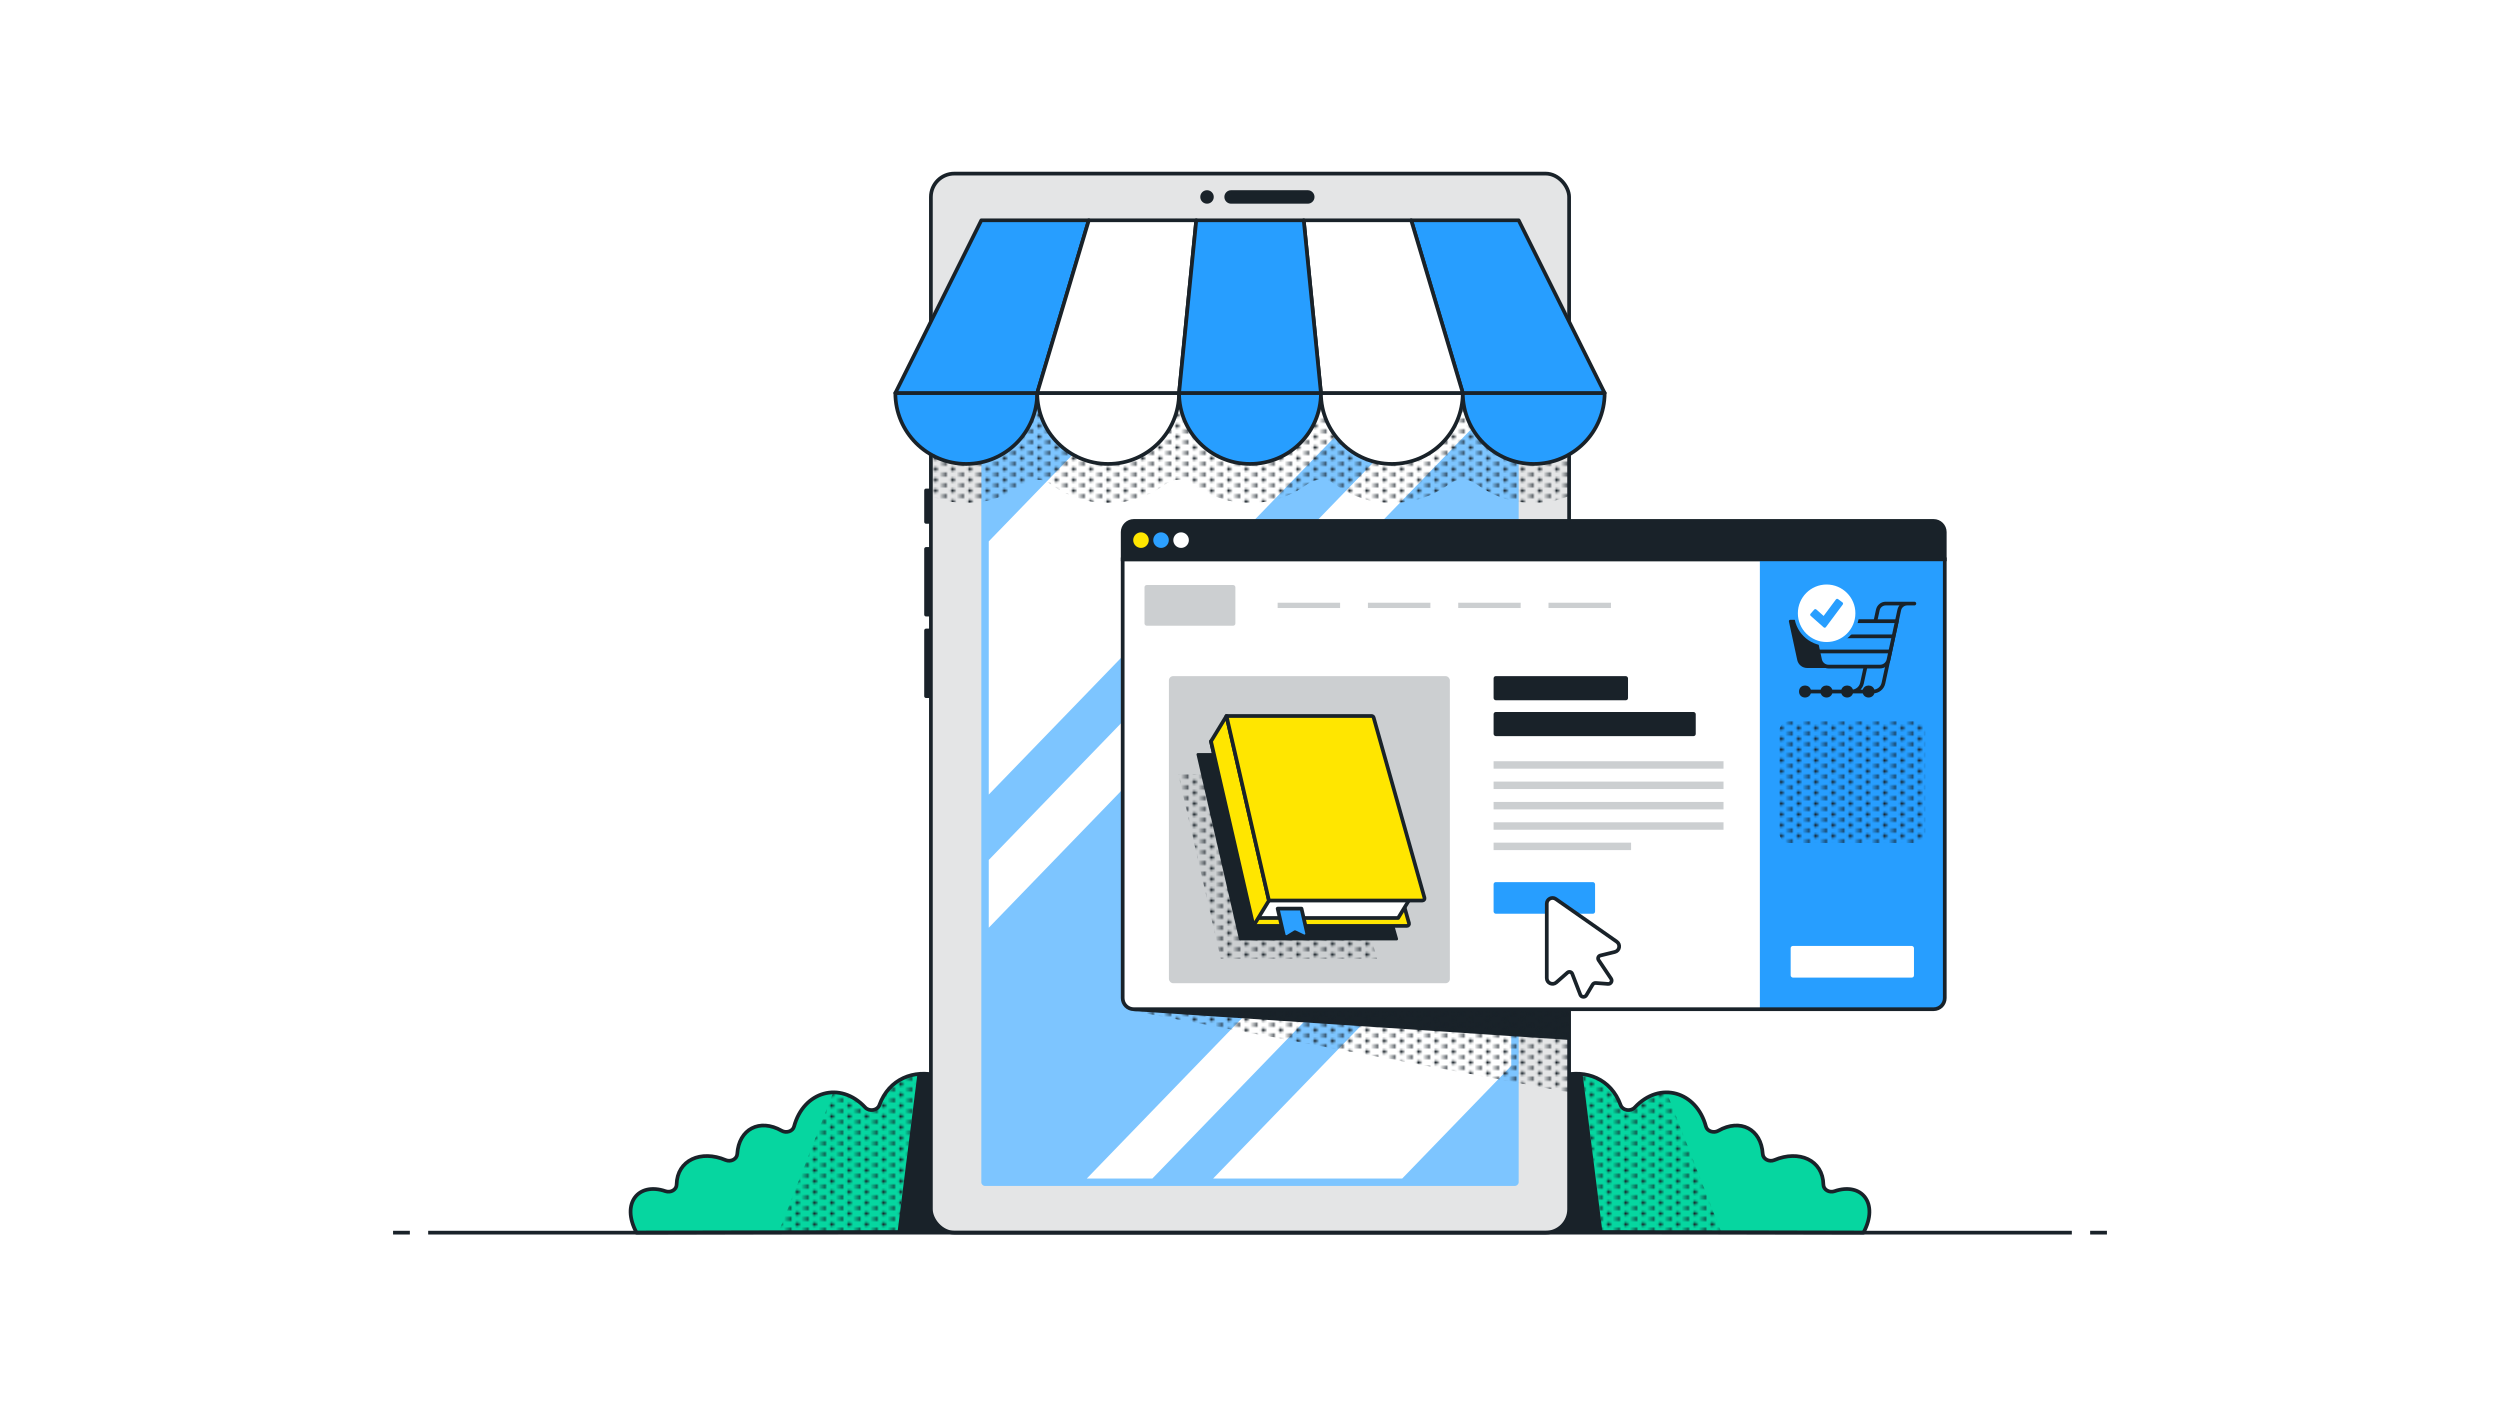 <?xml version="1.0" encoding="UTF-8"?><svg id="a" xmlns="http://www.w3.org/2000/svg" xmlns:xlink="http://www.w3.org/1999/xlink" viewBox="0 0 672 378"><defs><style>.e,.f,.g,.h{fill:none;}.i{fill:url(#b);}.j,.k,.l,.m,.n,.o,.p,.q,.f,.r,.g,.h{stroke:#192229;}.j,.k,.m,.n,.o,.p,.s,.r,.h{stroke-linejoin:round;}.j,.s,.t{fill:#fff;}.k{fill:#06d6a0;}.l{fill:#e4e5e6;}.l,.q,.f,.g{stroke-miterlimit:10;}.m{stroke-width:.75px;}.m,.o,.q,.u{fill:#192229;}.n,.v{fill:#2ca0ff;}.p,.w{fill:#ffe600;}.s{stroke:#279eff;}.x{fill:#7dc5ff;}.y{fill:#cccfd1;}.z,.r{fill:#279eff;}.aa{clip-path:url(#d);}.ab{clip-path:url(#c);}.f{stroke-linecap:round;}</style><pattern id="b" x="0" y="0" width="7.5" height="5" patternTransform="translate(-3091.477 -3569.938) scale(.58)" patternUnits="userSpaceOnUse" viewBox="0 0 7.5 5"><rect class="e" width="7.5" height="5"/><circle class="u" cx="7.5" cy="5" r=".914"/><rect class="e" x="4.916" y="2.416" width="5.168" height="5.168"/><rect class="e" x="1.166" y="4.916" width="5.168" height="5.168"/><circle class="u" cx="0" cy="5" r=".914"/><rect class="e" x="-2.584" y="2.416" width="5.168" height="5.168"/><circle class="u" cx="7.5" cy="0" r=".914"/><rect class="e" x="4.916" y="-2.584" width="5.168" height="5.168"/><circle class="u" cx="3.75" cy="2.5" r=".914"/><rect class="e" x="1.166" y="-.084" width="5.168" height="5.168"/><circle class="u" cx="0" cy="0" r=".914"/><rect class="e" x="-2.584" y="-2.584" width="5.168" height="5.168"/><rect class="e" x="1.166" y="-5.084" width="5.168" height="5.168"/></pattern><clipPath id="c"><rect class="e" x="208.219" y="118.779" width="255.563" height="140.442" transform="translate(525 -147) rotate(90)"/></clipPath><clipPath id="d"><path class="e" d="M257.224,46.663h157.552c3.863,0,7,3.137,7,7v271.374c0,3.477-2.823,6.3-6.3,6.3h-158.252c-3.863,0-7-3.137-7-7V53.663c0-3.863,3.137-7,7-7Z"/></clipPath></defs><rect class="o" x="248.926" y="131.829" width="1.298" height="8.451"/><rect class="o" x="248.926" y="147.557" width="1.298" height="17.647"/><rect class="o" x="248.926" y="169.474" width="1.298" height="17.647"/><path class="k" d="M171.104,331.337c-4.258-7.904.501-13.648,7.775-11.14,1.428.492,2.969-.42,2.992-1.754.117-6.648,6.567-9.42,13.176-6.618,1.414.6,3.046-.282,3.129-1.647.407-6.68,6.009-9.607,11.927-6.237,1.268.722,2.994.151,3.337-1.131,2.529-9.448,12.396-12.368,19.127-5.13,1.1,1.183,3.274.842,3.799-.608,5.189-14.334,27.153-9.901,28.951,9.153v24.89s-94.214.222-94.214.222Z"/><path class="i" d="M236.367,297.072c-.525,1.45-2.699,1.791-3.799.608-2.593-2.788-5.651-4.063-8.576-4.044l-14.69,37.611,31.96-.075,5.335-42.445c-4.422.541-8.385,3.253-10.229,8.345Z"/><path class="u" d="M265.319,306.225c-1.159-12.284-10.698-18.48-18.723-17.499l-5.335,42.445,24.057-.057v-24.89Z"/><path class="k" d="M500.896,331.337c4.258-7.904-.501-13.648-7.775-11.14-1.428.492-2.969-.42-2.992-1.754-.117-6.648-6.567-9.42-13.176-6.618-1.414.6-3.046-.282-3.129-1.647-.407-6.68-6.009-9.607-11.927-6.237-1.268.722-2.994.151-3.337-1.131-2.529-9.448-12.396-12.368-19.127-5.13-1.1,1.183-3.274.842-3.799-.608-5.189-14.334-27.153-9.901-28.951,9.153v24.89s94.214.222,94.214.222Z"/><path class="i" d="M435.633,297.072c.525,1.45,2.699,1.791,3.799.608,2.593-2.788,5.651-4.063,8.576-4.044l14.69,37.611-31.96-.075-5.335-42.445c4.422.541,8.385,3.253,10.229,8.345Z"/><path class="u" d="M406.681,306.225c1.159-12.284,10.698-18.48,18.723-17.499l5.335,42.445-24.057-.057v-24.89Z"/><rect class="l" x="250.224" y="46.663" width="171.552" height="284.674" rx="6.3" ry="6.3"/><rect class="x" x="206.219" y="116.779" width="259.563" height="144.442" rx="1" ry="1" transform="translate(525 -147) rotate(90)"/><g class="ab"><rect class="t" x="71.896" y="130.907" width="436.108" height="47.326" transform="translate(-22.754 255.462) rotate(-45.944)"/><rect class="t" x="107.297" y="172.368" width="436.108" height="12.666" transform="translate(-29.312 288.254) rotate(-45.944)"/><rect class="t" x="153.768" y="237.204" width="436.108" height="12.666" transform="translate(-61.75 341.401) rotate(-45.944)"/><rect class="t" x="169.865" y="260.887" width="436.108" height="36.524" transform="translate(-82.438 363.819) rotate(-45.944)"/></g><g class="aa"><path class="u" d="M484.26,158.838h-170.967c-3.953,0-7.157,3.204-7.157,7.157v14.761l-1.669,91.008,181.349,12.012c3.093,0,5.6-5.78,5.6-8.873v-108.908c0-3.953-3.204-7.157-7.157-7.157Z"/><path class="i" d="M400.199,95.138h-166.53v13.433c0,14.32,11.71,26.614,26.03,26.633,5.77.008,11.107-1.871,15.432-5.051,2.184-1.605,5.113-1.644,7.294-.034,4.325,3.193,9.666,5.084,15.442,5.084s11.121-1.892,15.447-5.088c2.161-1.597,5.077-1.597,7.239,0,4.325,3.195,9.668,5.088,15.447,5.088s11.121-1.892,15.447-5.088c2.161-1.597,5.077-1.597,7.239,0,4.325,3.195,9.668,5.088,15.447,5.088s11.118-1.891,15.443-5.084c2.181-1.61,5.11-1.572,7.294.034,4.325,3.179,9.662,5.058,15.432,5.051,14.32-.019,26.03-12.313,26.03-26.633v-13.433h-38.132Z"/><path class="i" d="M484.26,158.838h-170.967c-3.953,0-7.157,3.204-7.157,7.157v14.761l-1.669,91.008,181.349,33.826c3.093,0,5.6-27.594,5.6-30.687v-108.908c0-3.953-3.204-7.157-7.157-7.157Z"/></g><path class="r" d="M259.735,124.704c10.53,0,19.066-8.536,19.066-19.066h-38.133c0,10.53,8.536,19.066,19.066,19.066Z"/><path class="j" d="M297.868,124.704c10.53,0,19.066-8.536,19.066-19.066h-38.133c0,10.53,8.536,19.066,19.066,19.066Z"/><path class="r" d="M336,124.704c10.53,0,19.066-8.536,19.066-19.066h-38.132c0,10.53,8.536,19.066,19.066,19.066Z"/><path class="j" d="M374.132,124.704c10.53,0,19.066-8.536,19.066-19.066h-38.133c0,10.53,8.536,19.066,19.066,19.066Z"/><path class="r" d="M412.265,124.704c10.53,0,19.066-8.536,19.066-19.066h-38.133c0,10.53,8.536,19.066,19.066,19.066Z"/><polygon class="r" points="263.779 59.218 240.669 105.638 278.801 105.638 292.668 59.218 263.779 59.218"/><polygon class="j" points="292.668 59.218 278.801 105.638 316.934 105.638 321.556 59.218 292.668 59.218"/><polygon class="r" points="408.221 59.218 379.332 59.218 393.199 105.638 431.331 105.638 408.221 59.218"/><polygon class="j" points="350.444 59.218 355.066 105.638 393.199 105.638 379.332 59.218 350.444 59.218"/><polygon class="r" points="321.556 59.218 316.934 105.638 355.066 105.638 350.444 59.218 321.556 59.218"/><path class="t" d="M301.776,150.216v119.001c0,1.064.863,1.927,1.927,1.927h217.123c1.064,0,1.927-.863,1.927-1.927v-119.001h-220.978Z"/><path class="q" d="M519.754,140.028h-214.978c-1.657,0-3,1.343-3,3v7.317h220.978v-7.317c0-1.657-1.343-3-3-3Z"/><circle class="w" cx="306.697" cy="145.187" r="2.091"/><circle class="v" cx="312.086" cy="145.187" r="2.091"/><circle class="t" cx="317.475" cy="145.187" r="2.091"/><rect class="y" x="367.699" y="162.012" width="16.788" height="1.422"/><rect class="y" x="343.43" y="162.012" width="16.788" height="1.422"/><rect class="y" x="416.235" y="162.012" width="16.788" height="1.422"/><rect class="y" x="391.967" y="162.012" width="16.788" height="1.422"/><rect class="y" x="314.205" y="181.746" width="75.52" height="82.542" rx="1.134" ry="1.134"/><rect class="u" x="401.478" y="181.746" width="36.133" height="6.482" rx=".586" ry=".586"/><rect class="z" x="401.478" y="237.109" width="27.277" height="8.503" rx=".586" ry=".586"/><rect class="y" x="401.478" y="204.62" width="61.806" height="2"/><rect class="y" x="401.478" y="210.091" width="61.806" height="2"/><rect class="y" x="401.478" y="215.563" width="61.806" height="2"/><rect class="y" x="401.478" y="221.034" width="61.806" height="2"/><rect class="y" x="401.478" y="226.505" width="36.958" height="2"/><rect class="u" x="401.478" y="191.385" width="54.339" height="6.482" rx=".586" ry=".586"/><polygon class="i" points="370.144 257.683 328.128 257.683 316.717 208.074 356.154 208.074 370.144 257.683"/><polygon class="m" points="375.424 252.403 333.408 252.403 321.998 202.794 361.433 202.794 375.424 252.403"/><path class="p" d="M378.169,248.882h-41.241l-11.41-49.608h39.436l13.78,48.863c.105.374-.176.745-.564.745Z"/><polygon class="j" points="341.089 239.942 379.984 239.942 375.822 246.758 336.928 246.758 341.089 239.942"/><polygon class="p" points="329.679 192.458 325.517 199.274 336.928 248.882 341.089 242.066 329.679 192.458"/><path class="p" d="M382.331,242.066h-41.241l-11.41-49.608h38.992c.263,0,.493.174.564.427l13.659,48.436c.105.374-.176.745-.564.745Z"/><path class="n" d="M349.845,244.238h-6.415l1.625,7.064c.113.493.678.729,1.108.463l1.931-1.194,2.222,1.07c.558.269,1.179-.228,1.04-.831l-1.511-6.571Z"/><path class="t" d="M434.58,253.125l-16.378-11.47c-1.024-.717-2.431.015-2.431,1.265v19.994c0,1.328,1.565,2.037,2.563,1.161l2.998-2.63c.423-.371,1.088-.208,1.29.317l2.164,5.608c.273.707,1.241.788,1.628.136l1.683-2.836c.176-.297.505-.468.85-.442l3.288.249c.756.057,1.245-.783.822-1.412l-3.352-4.99c-.314-.468-.067-1.105.48-1.239l3.874-.947c1.29-.315,1.607-2.004.519-2.766Z"/><path class="f" d="M434.58,253.125l-16.378-11.47c-1.024-.717-2.431.015-2.431,1.265v19.994c0,1.328,1.565,2.037,2.563,1.161l2.998-2.63c.423-.371,1.088-.208,1.29.317l2.164,5.608c.273.707,1.241.788,1.628.136l1.683-2.836c.176-.297.505-.468.85-.442l3.288.249c.756.057,1.245-.783.822-1.412l-3.352-4.99c-.314-.468-.067-1.105.48-1.239l3.874-.947c1.29-.315,1.607-2.004.519-2.766Z"/><path class="z" d="M473.054,150.345h49.7v118.909c0,1.114-.905,2.019-2.019,2.019h-47.681v-120.928h0Z"/><path class="g" d="M301.776,150.345v117.928c0,1.657,1.343,3,3,3h214.978c1.657,0,3-1.343,3-3v-117.928h-220.978Z"/><rect class="t" x="481.332" y="254.271" width="33.143" height="8.503" rx=".586" ry=".586"/><path class="h" d="M484.019,185.879h13.703c1.339,0,2.497-.934,2.78-2.243l3.604-16.66.654-3.022c.217-1.002,1.103-1.717,2.128-1.717h7.695-1.93c-1.025,0-1.911.715-2.128,1.717l-.654,3.022-3.604,16.66c-.283,1.309-1.441,2.243-2.78,2.243h-13.703"/><circle class="m" cx="496.513" cy="185.879" r="1.242"/><circle class="m" cx="485.193" cy="185.879" r="1.242"/><path class="m" d="M501.466,179.181h-15.709c-1.104,0-2.058-.77-2.292-1.849l-2.24-10.356h22.881l-2.64,12.205Z"/><path class="r" d="M505.339,179.181h-13.817c-1.104,0-2.058-.77-2.292-1.849l-2.24-10.356h22.881l-2.24,10.356c-.233,1.079-1.188,1.849-2.292,1.849Z"/><line class="h" x1="486.99" y1="171.044" x2="508.991" y2="171.044"/><line class="h" x1="486.99" y1="175.112" x2="508.111" y2="175.112"/><circle class="m" cx="502.277" cy="185.879" r="1.242"/><circle class="m" cx="490.957" cy="185.879" r="1.242"/><circle class="s" cx="490.997" cy="164.847" r="8.231"/><path class="z" d="M490.203,168.631l-3.486-3.086c-.17-.15-.186-.41-.035-.58l.971-1.097c.15-.17.41-.186.58-.035l1.958,1.733,3.311-4.44c.136-.182.393-.22.575-.084l1.175.876c.182.136.22.393.084.575l-4.531,6.076c-.144.193-.422.222-.602.062Z"/><rect class="i" x="478.305" y="193.906" width="39.199" height="32.687" rx="2.525" ry="2.525"/><rect class="y" x="307.643" y="157.256" width="24.428" height="10.935" rx=".586" ry=".586"/><line class="g" x1="115.093" y1="331.337" x2="556.907" y2="331.337"/><line class="g" x1="105.656" y1="331.337" x2="110.17" y2="331.337"/><line class="g" x1="561.83" y1="331.337" x2="566.344" y2="331.337"/><circle class="u" cx="324.447" cy="52.941" r="1.812"/><path class="u" d="M330.922,54.753c-1.001,0-1.812-.811-1.812-1.812s.811-1.812,1.812-1.812h20.605c1.001,0,1.812.811,1.812,1.812s-.811,1.812-1.812,1.812h-20.605Z"/></svg>